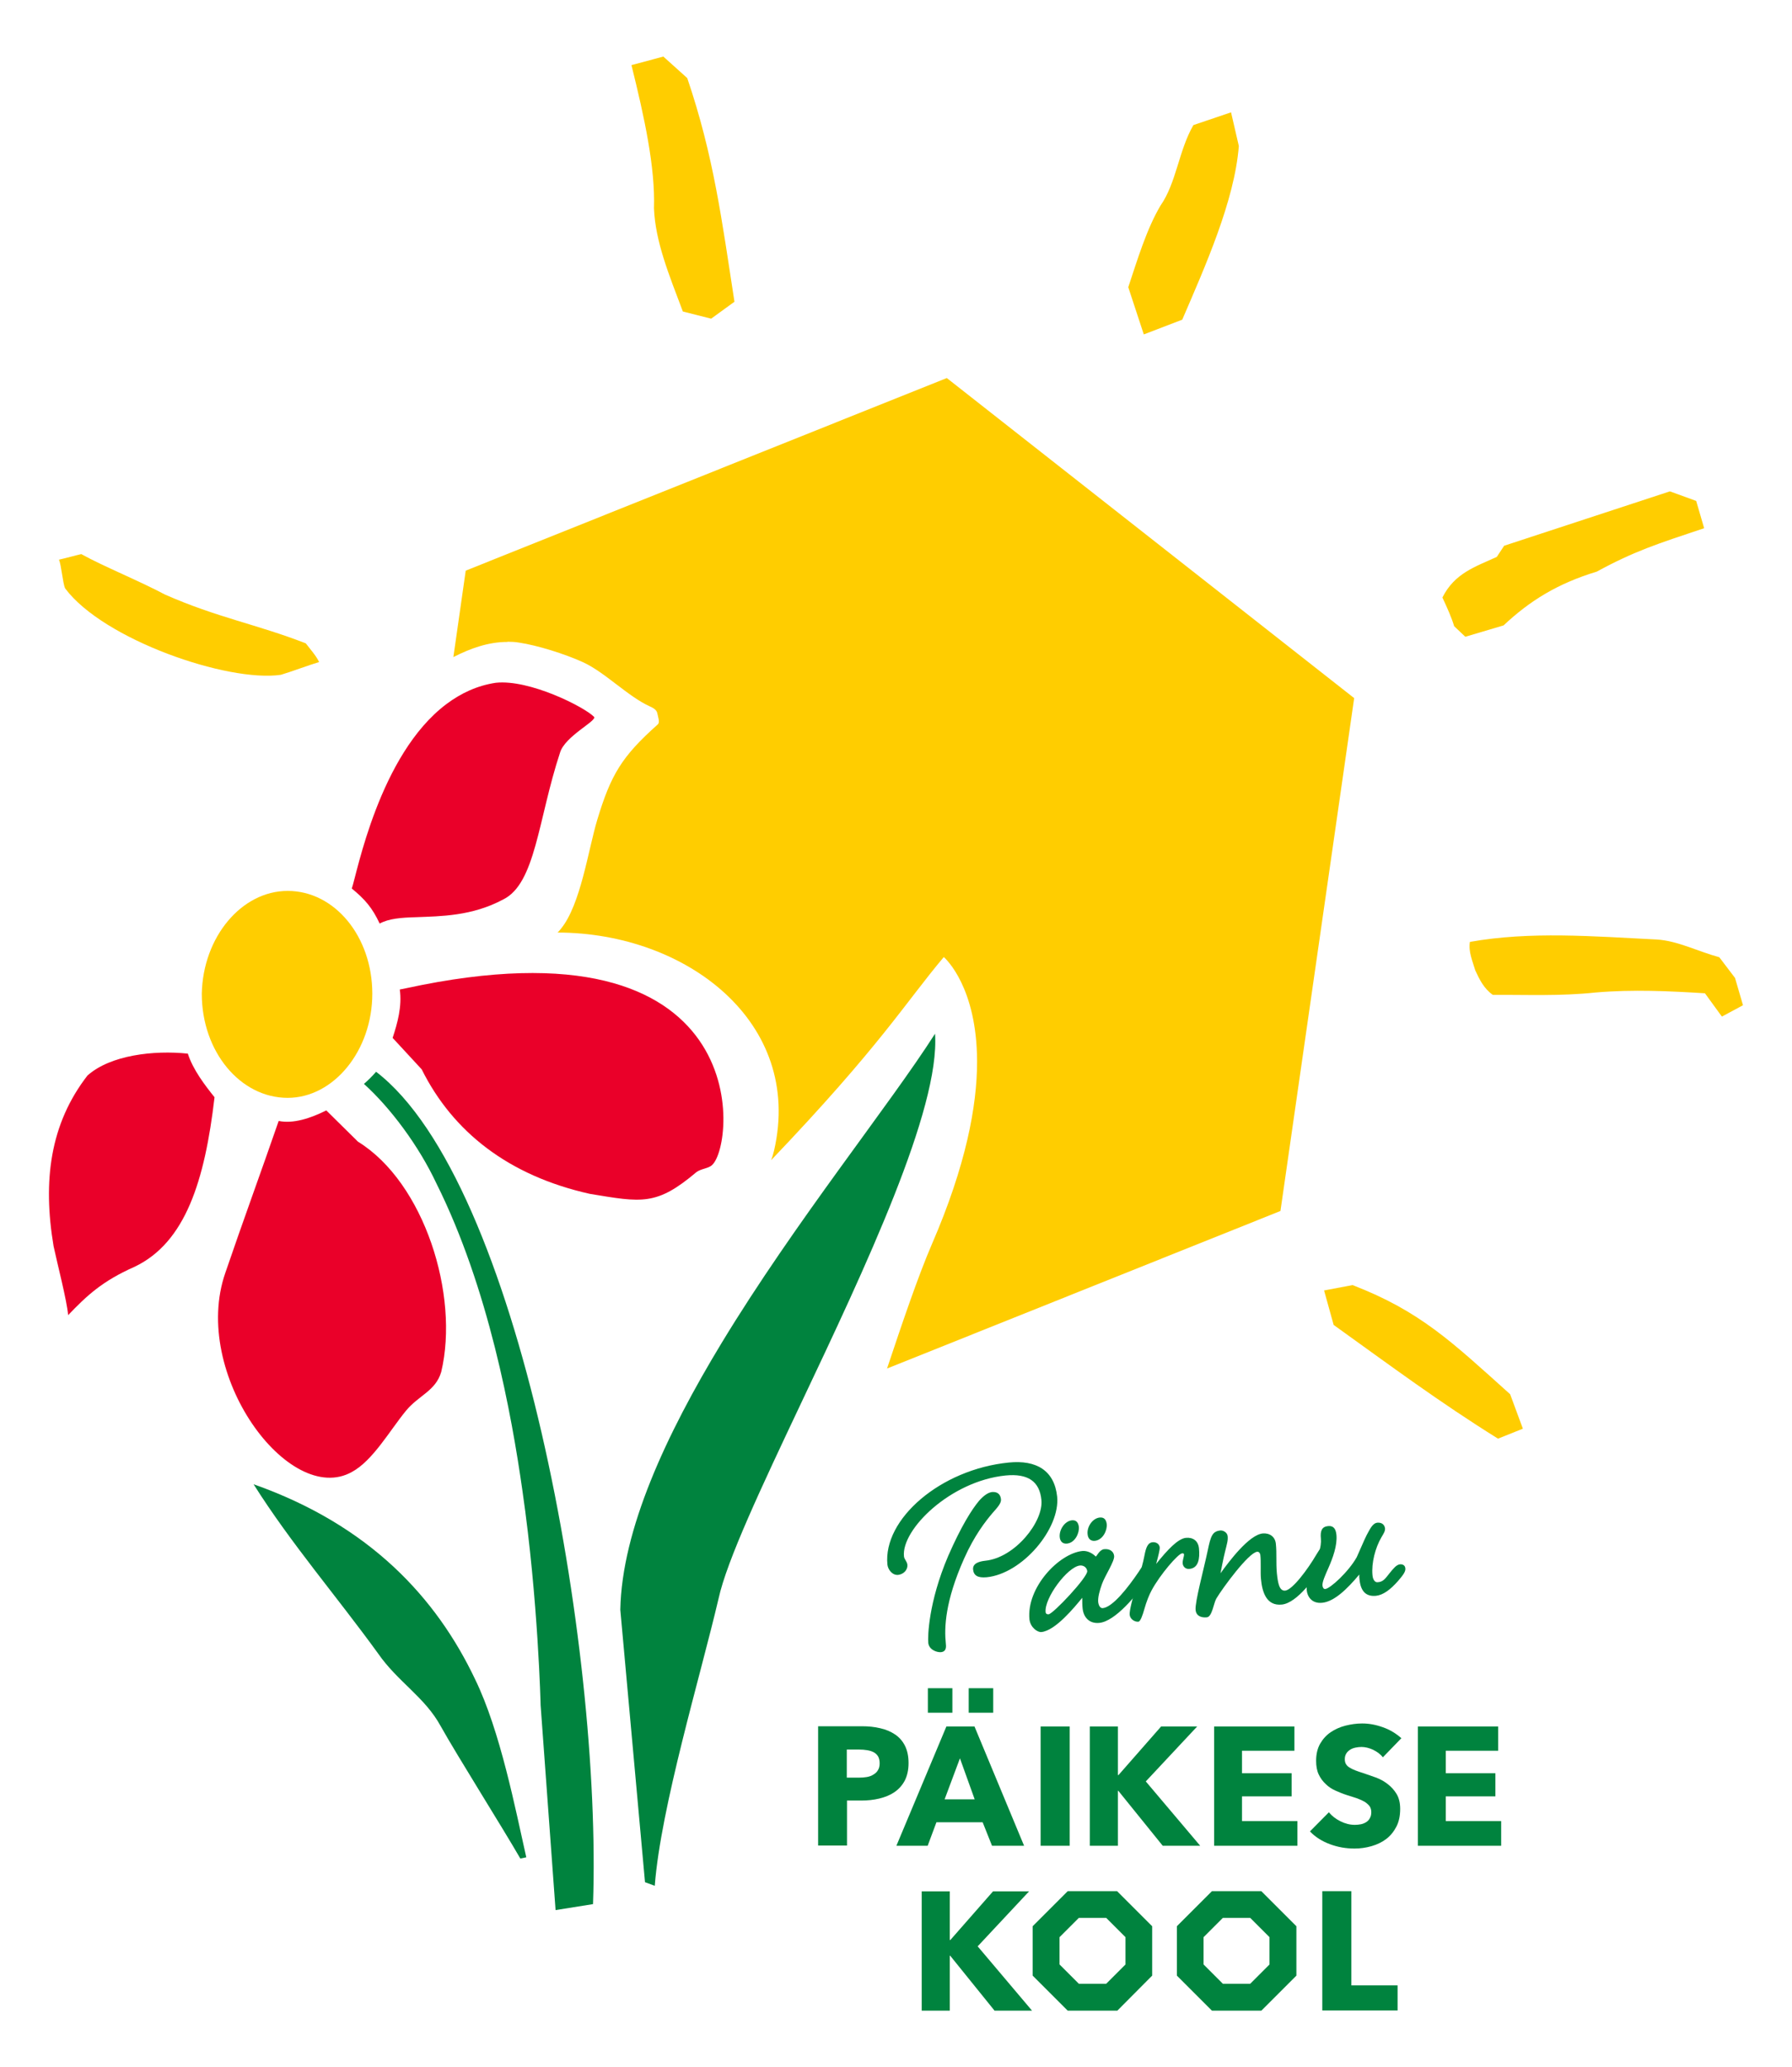 <?xml version="1.0" encoding="UTF-8"?>
<!-- Generator: Adobe Illustrator 27.0.1, SVG Export Plug-In . SVG Version: 6.00 Build 0)  -->
<svg xmlns="http://www.w3.org/2000/svg" xmlns:xlink="http://www.w3.org/1999/xlink" version="1.1" id="Layer_1" x="0px" y="0px" viewBox="0 0 899.6 1037.8" style="enable-background:new 0 0 899.6 1037.8;" xml:space="preserve">
<style type="text/css">
	.st0{fill:#FFCD00;}
	.st1{fill:#00833E;}
	.st2{fill:#EA0029;}
</style>
<g>
	<g>
		<path class="st0" d="M254.8,322.2c1.9,0,3.7,0.1,5.6,0.4c9.5,1.4,23.3,5.8,32.1,9.8c11.1,5,22.7,17.3,33.8,22.3    c1.6,0.7,3.4,1.7,3.7,3.5c0.3,1.8,1.5,4.5,0.1,5.6c-17.9,16-23.4,25-30.3,47.9c-4.5,15-8.3,42.5-18.2,54.6    c-0.5,0.7-1.1,1.3-1.7,1.9c64.7,0.1,123.5,45.1,108.7,109.4c-0.4,1.5-0.8,3.2-1.5,4.9c55-57.6,67.4-79.1,86.7-102    c1,0.9,16.6,15.2,16.7,52.3v0.3c0,22-5.5,51.9-22.7,91.6c-6.9,16-14.9,39.6-22.5,62.4l197.5-79.1l37-257.5L475.3,189.8    l-241.5,96.7l-6.2,43.4c8.6-4.4,17.6-7.6,27-7.6H254.8z"></path>
		<path class="st1" d="M127.3,745.2c18.8,29.8,41.9,56.5,62.6,85.1c9.7,14,23.4,21.8,31.3,36.3c8.5,15.2,30.9,50.7,40,66.5l3-0.6    c-5.5-24.3-13-63.3-25.7-89.4C219.1,802.3,185.7,765.8,127.3,745.2z"></path>
		<path class="st1" d="M402.2,704.4c32-67.6,69.8-147.6,67.2-185.4c-23.1,36.2-70.3,94.5-107.1,155.2c-28,46.2-50.1,93.8-50.9,134    L323.8,945l4.9,1.8c3-39.5,22.9-105.2,32-144.1C364.9,783.4,382.4,746.3,402.2,704.4z"></path>
		<path class="st1" d="M188.8,538.1c-1.9,2.2-3.9,4.2-6.1,6.1c13.1,11.8,27.4,30.8,36.4,50c26.1,52.3,37.7,115.6,43.2,154.5    c7.9,54.7,9.1,107.5,9.1,107.5l7.5,102.8l18.8-3C302.2,827.2,260.7,593.3,188.8,538.1z"></path>
		<path class="st0" d="M144.4,447.3c-23.1,0-42.5,23.1-43.1,51.6c0,29.2,19.4,52.3,43.1,52.3c23.1,0,42.5-23.7,42.5-52.3    S168.1,447.3,144.4,447.3z"></path>
		<path class="st2" d="M296.1,599.4c26.1,4.3,33.4,6.1,53.5-10.9c2.4-1.8,6.1-1.8,7.9-3.6c11.7-10.6,22.2-126.9-153.8-88.7    c-1,0.2-2,0.4-3,0.6c1.2,8.5-1.2,17-3.6,24.3l2.6,2.8l12,13C227.4,568.4,255.4,590.3,296.1,599.4z"></path>
		<path class="st2" d="M176.7,739c10.5-5.7,18.9-20.7,27.1-30.7c6.3-7.7,14.9-9.9,17.7-19.5c9.2-38.6-8.5-95.1-41.8-115.6    l-15.9-15.7c-8,4-16.6,6.8-23.9,5.3c-8.7,25.2-18,50.5-26.8,76.3C95.6,689.6,145.1,756.8,176.7,739z"></path>
		<path class="st2" d="M281.1,378c2.4-8.5,19.4-16.4,17-18.2c-4.9-4.9-32.2-18.8-49.2-17c-9.4,1.4-17.6,5.3-24.8,10.7    c-33.8,25.4-44.9,85.2-47.5,92.6c6.7,5.5,10.3,9.7,14,17.6c4.5-2.5,10.8-3,18.2-3.2c12.5-0.5,28.1-0.5,43.8-8.9    C268.9,443.6,270.1,411.4,281.1,378z"></path>
		<path class="st2" d="M43.9,540c-18.8,24.3-22.5,52.9-17,85.7c1.8,8.5,6.7,27.3,7.3,34.6c9.4-9.8,17.1-17.1,33.4-24.3    c25.5-12.2,35.2-43.1,40.1-85.1c-4.9-6.1-10.9-14-13.4-21.9C77.3,527.2,55.4,529.7,43.9,540z"></path>
		<path class="st0" d="M141,338.8c4.8-1.4,14.4-5,19.2-6.4c-1.5-3.2-4.5-6.5-6.7-9.4c-24.7-9.6-44.4-12.9-70.7-24.5    c-12.5-6.7-30.4-13.9-42-20.3c-3.5,0.8-7.7,2-11.2,2.8c1.2,2.6,1.9,11.9,3.1,14.4C51.8,321.1,114.3,342.7,141,338.8z"></path>
		<path class="st0" d="M328.3,104.6c0.7,16.8,7.5,33.2,14.5,51.8L357,160l11.7-8.5c-6.3-40.8-10.4-73.2-23.7-112.3l-12-10.8l-16,4.3    C323.4,58.5,329,84,328.3,104.6z"></path>
		<path class="st0" d="M735.6,319.7l19.2-5.7c13.1-12.3,27-21,46.8-27c18.7-10.2,30.2-13.9,53.9-21.8l-4-13.7l-13.2-4.8L755.1,274    l-3.7,5.6c-10.9,5-21.2,8.2-27.3,20.4c2.4,5.1,4.7,10.3,5.9,14.4L735.6,319.7z"></path>
		<path class="st0" d="M593.5,160.5c11.3-26.3,26.3-59.7,28.4-87.2L618,56.4l-18.9,6.4c-7.4,12.8-8.5,28.9-16.5,40.4    c-7,11.8-11.6,27.2-16.2,41l7.8,23.7L593.5,160.5z"></path>
		<path class="st0" d="M875,504.7l-4-13.7l-7.9-10.4c-10.7-2.9-21-8.3-31.4-8.9c-31.9-1.6-63.5-4.2-93.8,1.2    c-0.8,5,1.3,9.5,2.7,14.3c2.1,4.5,4.2,9,8.8,12.3c17.1-0.1,33.9,0.7,51.7-1.2c18.7-1.6,37.1-0.7,54.8,0.4l8.5,11.7L875,504.7z"></path>
		<path class="st0" d="M664.7,647.9l4.8,17.3c29.1,20.9,53,38.7,82.5,57.1l12.5-5l-6.4-17.3c-29.3-26.3-45-41.6-79.1-54.8    L664.7,647.9z"></path>
	</g>
	<g>
		<g>
			<g>
				<g>
					<path class="st1" d="M456.1,885.2c0,3.5-0.7,6.4-1.9,8.8c-1.3,2.4-3,4.3-5.2,5.8c-2.2,1.5-4.7,2.5-7.6,3.2c-2.9,0.7-5.9,1-9,1       h-7.2v22.6h-14.5v-59.9h22c3.3,0,6.3,0.3,9.2,1c2.8,0.6,5.3,1.7,7.4,3.1c2.1,1.4,3.8,3.3,5,5.7       C455.5,878.9,456.1,881.8,456.1,885.2z M441.6,885.3c0-1.4-0.3-2.6-0.8-3.5c-0.6-0.9-1.3-1.6-2.3-2.1c-1-0.5-2-0.8-3.3-1       c-1.2-0.2-2.5-0.3-3.8-0.3h-6.3v14.1h6.1c1.4,0,2.7-0.1,3.9-0.3c1.2-0.2,2.4-0.6,3.3-1.2c1-0.6,1.8-1.3,2.3-2.2       C441.3,887.9,441.6,886.7,441.6,885.3z"></path>
					<path class="st1" d="M498,926.7l-4.7-11.8h-23.2l-4.4,11.8H450l25.1-59.9h14.1l24.9,59.9H498z M481.9,882.8l-7.7,20.6h15.1       L481.9,882.8z"></path>
					<path class="st1" d="M522.4,926.7v-59.9H537v59.9H522.4z"></path>
					<path class="st1" d="M583.7,926.7l-22.3-27.6h-0.2v27.6h-14.1v-59.9h14.1v24.4h0.3l21.4-24.4h18.1l-25.8,27.6l27.3,32.3H583.7z       "></path>
					<path class="st1" d="M609.5,926.7v-59.9h40.3v12.2h-26.3v11.3h24.9v11.6h-24.9v12.4h27.8v12.4H609.5z"></path>
					<path class="st1" d="M694.2,882.3c-1.2-1.6-2.9-2.8-4.9-3.8c-2-0.9-3.9-1.4-5.8-1.4c-1,0-1.9,0.1-2.9,0.3c-1,0.2-1.9,0.5-2.7,1       c-0.8,0.5-1.5,1.1-2,1.9c-0.5,0.8-0.8,1.7-0.8,2.9c0,1,0.2,1.9,0.6,2.5c0.4,0.7,1,1.3,1.9,1.8c0.8,0.5,1.8,1,2.9,1.4       c1.1,0.4,2.4,0.9,3.8,1.3c2,0.7,4.1,1.4,6.3,2.2c2.2,0.8,4.2,1.9,6,3.3c1.8,1.4,3.3,3,4.5,5c1.2,2,1.8,4.5,1.8,7.5       c0,3.4-0.6,6.4-1.9,8.9c-1.3,2.5-3,4.6-5.1,6.2c-2.1,1.6-4.6,2.8-7.4,3.6c-2.8,0.8-5.6,1.2-8.5,1.2c-4.3,0-8.4-0.7-12.4-2.2       c-4-1.5-7.3-3.6-10-6.4l9.5-9.6c1.5,1.8,3.4,3.3,5.8,4.5c2.4,1.2,4.8,1.8,7.2,1.8c1.1,0,2.1-0.1,3.1-0.3c1-0.2,1.9-0.6,2.7-1.1       s1.4-1.2,1.8-2c0.5-0.8,0.7-1.9,0.7-3c0-1.1-0.3-2.1-0.8-2.9c-0.6-0.8-1.4-1.5-2.4-2.2c-1-0.6-2.3-1.2-3.9-1.8       c-1.6-0.5-3.3-1.1-5.3-1.7c-1.9-0.6-3.8-1.4-5.6-2.2c-1.8-0.8-3.5-1.9-4.9-3.3c-1.4-1.3-2.6-2.9-3.5-4.8       c-0.9-1.9-1.3-4.2-1.3-6.9c0-3.3,0.7-6.2,2-8.5c1.4-2.4,3.1-4.3,5.3-5.8s4.7-2.6,7.4-3.3c2.8-0.7,5.6-1.1,8.4-1.1       c3.4,0,6.8,0.6,10.4,1.9c3.5,1.2,6.6,3.1,9.3,5.5L694.2,882.3z"></path>
					<path class="st1" d="M711.8,926.7v-59.9h40.3v12.2h-26.3v11.3h24.9v11.6h-24.9v12.4h27.8v12.4H711.8z"></path>
				</g>
				<g>
					<rect x="465.8" y="847.6" class="st1" width="12.3" height="12.3"></rect>
					<rect x="486.3" y="847.6" class="st1" width="12.3" height="12.3"></rect>
				</g>
			</g>
			<g>
				<path class="st1" d="M499.2,1009.4L477,981.9h-0.2v27.6h-14.1v-59.9h14.1v24.4h0.3l21.4-24.4h18.1l-25.8,27.6l27.3,32.3H499.2z"></path>
				<path class="st1" d="M663.8,1009.4v-59.9h14.6v47.3h23.2v12.6H663.8z"></path>
				<g>
					<path class="st1" d="M560.9,1009.5H536l-17.6-17.6v-24.8l17.6-17.6h24.8l17.6,17.6v24.8L560.9,1009.5z M541.6,996h13.7l9.7-9.7       v-13.7l-9.7-9.7h-13.7l-9.7,9.7v13.7L541.6,996z"></path>
				</g>
				<g>
					<path class="st1" d="M633.2,1009.5h-24.8l-17.6-17.6v-24.8l17.6-17.6h24.8l17.6,17.6v24.8L633.2,1009.5z M613.9,996h13.7       l9.7-9.7v-13.7l-9.7-9.7h-13.7l-9.7,9.7v13.7L613.9,996z"></path>
				</g>
			</g>
		</g>
		<g>
			<path class="st1" d="M488.5,788c-0.3-3.3,3.5-4.1,6.1-4.4c15-1.5,29.3-19.7,28.2-30.5c-0.9-9.3-6.7-13.4-18-12.3     c-27.7,2.8-52.4,27.2-51,40.6c0.1,1.4,1.5,2.5,1.7,4.1c0.3,2.8-2,4.9-4.6,5.2c-2.9,0.3-5.1-2.6-5.4-5.1     c-2.3-22.9,26.7-47.9,60.9-51.3c13.9-1.4,22.9,4,24.3,17.1c1.6,16-17.4,38.7-35.4,40.5C490.8,792.3,488.8,791,488.5,788z      M502.5,752.8c0.2,1.9-1.8,4.1-4.2,6.8c-3.5,4.1-9.2,11.4-14.3,22.9c-9.6,21.5-10,34.8-9.2,42.5c0.2,1.7,0.4,4.2-2.4,4.5     c-2.2,0.2-6.1-1.3-6.4-4.7c-0.3-2.8,0-20.2,10-43.6c6.6-15.1,11.9-23.4,15.5-27.7c2.4-2.7,4.6-4.2,6.6-4.4     C501,748.9,502.3,750.5,502.5,752.8z"></path>
			<path class="st1" d="M554.3,777.8c2.9-0.3,4.8,1.2,5,3.4c0.3,2.6-4.6,9.9-6.1,14.1c-1.2,3.3-2.1,6.8-1.9,9     c0.2,1.6,0.9,3.2,2.3,3.1c5.1-0.5,12.9-10.7,17.8-17.9c1.6-2.5,3.4-5.2,5.1-5.4c1.4-0.1,2.6,0.5,2.7,2.1c0.2,1.7-0.5,2.9-2.1,5.4     c-6.6,9.6-17.3,22.4-25.2,23.2c-5.1,0.5-7.9-2.8-8.4-7.1c-0.2-1.7-0.2-3.3-0.2-5.5c-4,4.9-13.5,16.5-20.5,17.2     c-2,0.2-5.5-2.3-6-6.3c-1.6-16,14.8-33.2,26.6-34.4c2.5-0.2,5,1.1,6.7,2.8C550.6,781.3,552,778,554.3,777.8z M524.9,809.4     c0.1,0.8,0.7,1.2,1.5,1.1c2.3-0.2,19.7-18.7,19.4-21.7c-0.2-1.7-1.7-3-3.7-2.8C535.9,786.7,524.2,802.3,524.9,809.4z      M538.1,763.3c2.2-0.2,3.2,1.1,3.5,3.3c0.3,3.1-1.9,8-6,8.4c-2.2,0.2-3.4-1.2-3.6-3.2C531.6,768.2,534.4,763.7,538.1,763.3z      M552.1,761.9c2.2-0.2,3.2,1.1,3.5,3.3c0.3,3.1-1.9,8-6,8.4c-2.2,0.2-3.4-1.2-3.6-3.2C545.5,766.8,548.3,762.3,552.1,761.9z"></path>
			<path class="st1" d="M582.2,776.9c0.1,1.1-0.8,4.6-1.8,8.3c5.7-7.1,10.9-12.7,15-13.1c3.4-0.3,6.1,1.4,6.5,5.3     c0.5,5.3-0.3,9.9-4.8,10.3c-1.7,0.2-3.2-0.9-3.4-2.8c-0.1-1.4,0.7-3.5,0.7-4.3c0-0.5-0.2-0.8-1-0.7c-2,0.2-11,10.6-15.3,18.6     c-1.2,2.2-2.6,5.7-3.6,9.3c-0.9,3.2-2,6.3-3,6.4c-1.9,0.2-4.2-1.3-4.4-3.5c-0.2-1.7,1.4-8.3,3.3-14.3c2-6.5,3.6-12.4,4.1-15.3     c0.8-4.2,1.7-6.6,4.2-6.8C580.5,774.2,582,775.2,582.2,776.9z"></path>
			<path class="st1" d="M665.9,775.1c1.4-0.1,2.6,0.5,2.7,2.1c0.2,1.7-0.5,2.9-2.1,5.4c-6.2,9.5-15.3,22.2-23,23     c-7.7,0.8-9.9-6.2-10.5-13c-0.3-3.4,0.1-8.2-0.3-11.9c-0.1-0.8-0.6-1.7-1.6-1.6c-4.3,0.4-17.4,18.3-20.5,23.5     c-1.3,2.2-2.1,9.1-4.7,9.4c-2.8,0.3-5.4-0.6-5.7-3.7c-0.4-3.9,4.1-20.4,6.1-29.9c1.5-7.2,2.3-9.6,6.4-10c1.1-0.1,3.4,0.8,3.6,2.9     c0.2,2.2-0.3,3.6-1.4,8.1c-0.7,2.6-2,9.6-2.2,10.5c4.4-6.1,14.3-19.3,21.2-20c3.4-0.3,6.3,1.6,6.6,5.3c0.5,4.6,0,9.2,0.5,14.7     c0.5,4.8,1.2,9,4.2,8.7c3.6-0.4,11.2-10.5,15.7-18.2C662.4,777.9,664.2,775.2,665.9,775.1z"></path>
			<path class="st1" d="M697.7,789.7c1.8-2.2,3.3-4.1,5.1-4.3c1.4-0.1,2.6,0.5,2.7,2.1c0.2,1.7-1.5,3.7-3.7,6.3     c-3.8,4.3-7.4,7-11,7.4c-5,0.5-7.7-2.2-8.3-8.1c-0.1-0.8-0.2-1.7-0.1-2.6c-6.1,7.3-12.6,13.6-18.6,14.2c-5.6,0.6-7.6-3.6-7.8-6.3     c-0.4-3.6,1.6-7.5,3.5-11.9c2-4.7,4-9.8,3.6-14c-0.4-3.9,0.5-6,3.6-6.3c2.8-0.3,3.9,1.5,4.2,4.4c0.5,5.3-1.8,11.6-4.1,16.8     c-1.5,3.4-3.1,6.9-2.9,8.7c0.1,0.8,0.5,1.8,1.4,1.7c2.6-0.3,11.8-8.8,15.8-16c3.6-8.2,4.6-10.5,5.8-12.6c1.2-2.2,2.5-4.5,4.5-4.7     c2.5-0.2,3.7,1.2,3.9,2.9c0.1,1.4-0.8,2.7-1.8,4.4c-3.1,5.3-5.1,13-4.5,19.1c0.2,2.3,1.3,3.6,2.5,3.5     C694.6,794.3,695.7,792.1,697.7,789.7z"></path>
		</g>
	</g>
</g>
</svg>
